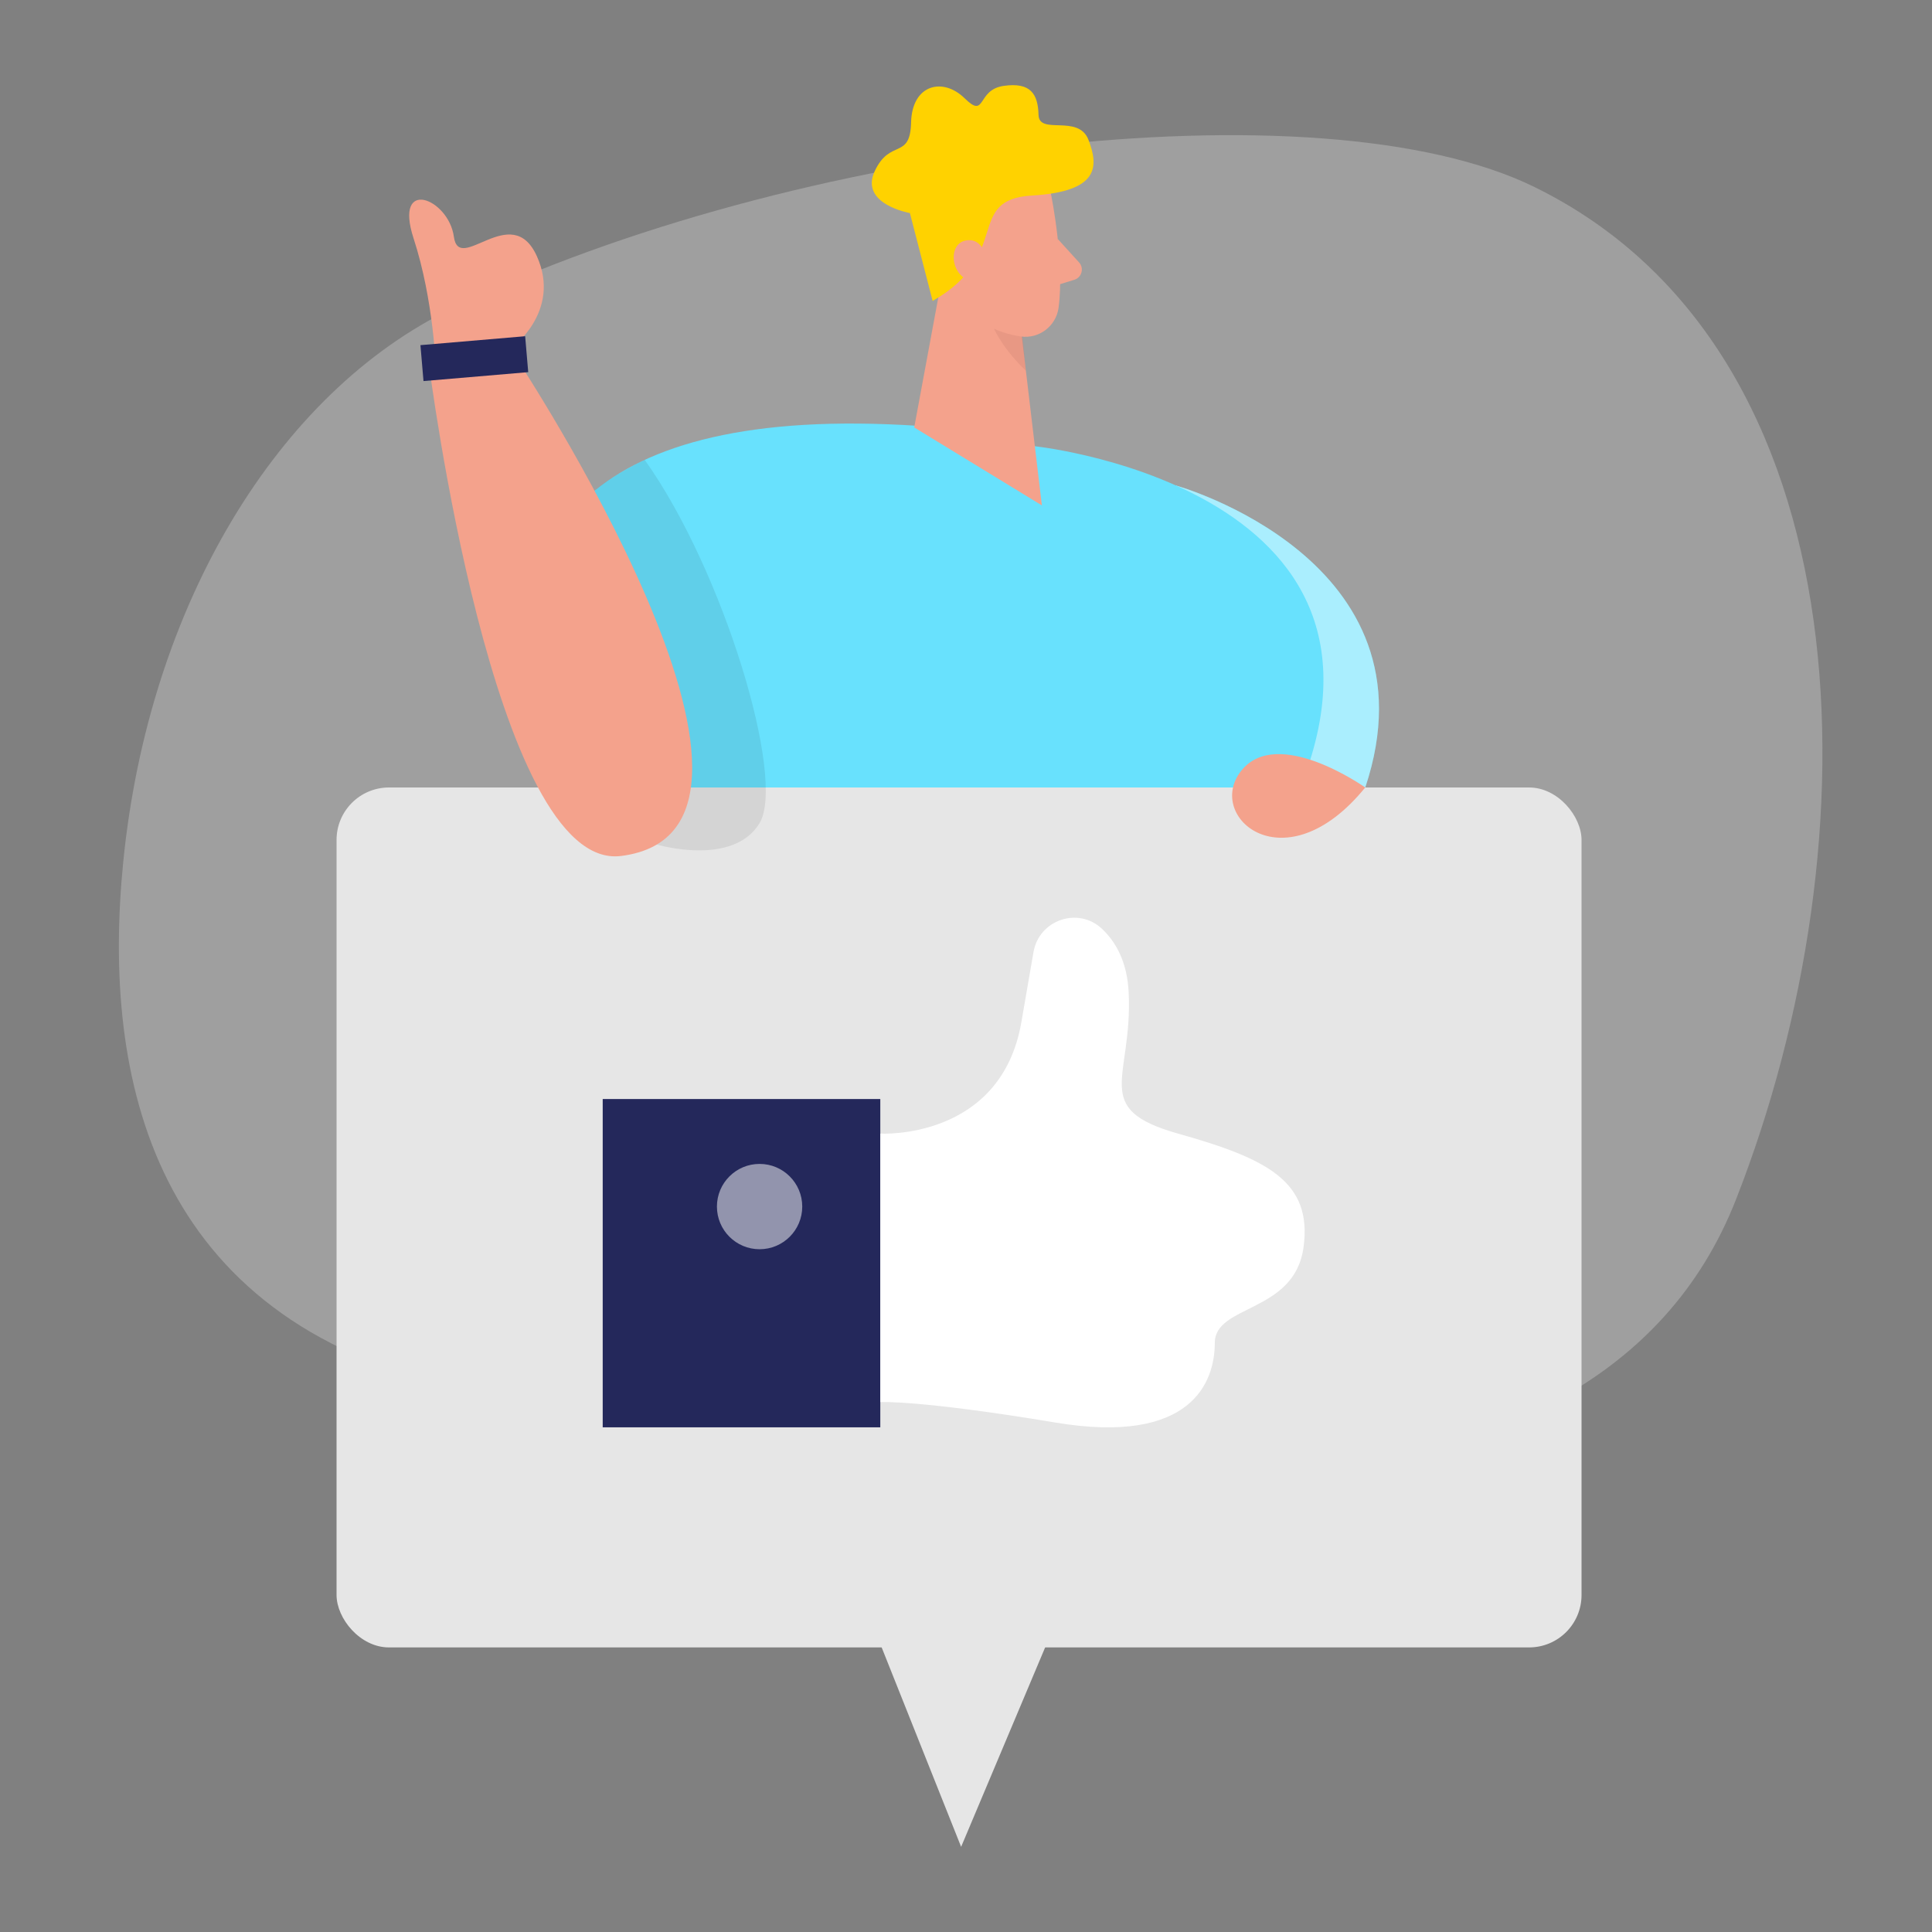 <svg transform="scale(1)" id="_0238_like" xmlns="http://www.w3.org/2000/svg" viewBox="0 0 500 500" class="show_show__wrapper__graphic__5Waiy "><rect x="0" y="0" width="500" height="500" fill="#808080" stroke="none"/><title>React</title><defs><style>.cls-1,.cls-2,.cls-3{fill:#fff;}.cls-4{fill:#f4a28c;}.cls-2{opacity:.5;}.cls-5,.cls-6{fill:#e6e6e6;}.cls-6{opacity:.3;}.cls-3{opacity:.44;}.cls-7{fill:#ce8172;opacity:.31;}.cls-8{fill:#24285b;}.cls-9{fill:#000001;opacity:.08;}.cls-10{fill:#ffd200;}.cls-11{fill:#68e1fd;}</style></defs><path class="cls-6" id="bg" d="m117.14,79.76c-45.15,21.72-78.65,76.8-85.26,143.42-5.57,56.14,7.73,118.18,86.01,135.85,152.31,34.39,294.96,44.19,331.38-48.59,36.42-92.79,34.51-219.46-52.08-262.01-55.64-27.34-191.87-11.08-280.05,31.34Z"></path><g id="person_like"><path class="cls-11" d="m304.37,125.66s68.66,19.13,48.96,78.14l-40.44-3.21-8.51-74.93Z"></path><path class="cls-3" d="m304.37,125.66s68.66,19.13,48.96,78.14l-40.44-3.21-8.51-74.93Z"></path><path class="cls-11" d="m237.84,110.22l30.44,5.33s109.93,11.93,62.23,101.11-165.93,39.45-165.93,39.45c0,0-101.86-157.45,73.26-145.89Z"></path><polygon class="cls-4" points="246.9 55.01 236.6 110.62 269.64 130.8 262.68 72.24 246.9 55.01"></polygon><path class="cls-7" d="m264.16,81.36s-5.73-1.32-9.95-6.28c0,0,.18,10.35,11.28,20.85l-1.34-14.57Z"></path><rect class="cls-5" x="87.1" y="203.8" width="322.2" height="222.55" rx="13.57" ry="13.57"></rect><polygon class="cls-5" points="210.95 383.13 248.74 477.96 288.69 383.13 210.95 383.13"></polygon><rect class="cls-8" x="155.98" y="284.43" width="71.84" height="84.96"></rect><path class="cls-1" d="m227.82,293.38s31.21,1.77,36.51-28.85l3.14-18.15c1.44-8.3,11.54-11.79,17.69-6.03,3.63,3.4,6.56,8.59,6.94,16.52,1.08,22.38-10.1,30.07,12.86,36.53,22.96,6.46,34.74,12.35,32.39,29.42s-22.96,14.72-22.96,24.73-5.89,26.5-41.22,20.61c-35.33-5.89-45.34-5.3-45.34-5.3v-69.48Z"></path><path class="cls-9" d="m169.94,218.56s19.73,5.88,26.63-5.53c6.9-11.41-9.27-65.31-29.71-94.01,0,0-8.32,3.88-12.99,7.98s16.07,91.56,16.07,91.56Z"></path><path class="cls-4" d="m112.78,95.23s-.51-17.49-5.74-33.52c-5.23-16.03,9.07-10.34,10.42-.45,1.35,9.88,14.93-9.43,21.47,5.02,6.54,14.45-6.81,24.03-6.81,24.03l-19.34,4.93Z"></path><path class="cls-4" d="m110.97,93.99s16.7,131.66,49.73,127.54c53.78-6.7-27.25-129.1-27.25-129.1l-22.48,1.56Z"></path><circle class="cls-2" cx="196.58" cy="312.26" r="11.04"></circle><path class="cls-4" d="m353.32,203.8s-22.82-16.18-32.15-4.25c-9.33,11.93,11.41,29.76,32.15,4.25Z"></path><rect class="cls-8" x="109.16" y="88.15" width="27.2" height="9.33" transform="translate(-7.44 10.76) rotate(-4.87)"></rect><path class="cls-4" d="m272.15,51.07s3.4,16.92,1.8,28.61c-.65,4.74-5.09,8.1-9.82,7.39-5.87-.89-13.56-3.8-16.48-12.65l-6.8-14.41s-3.95-9.18,4.94-17.21c8.89-8.04,24.81-2.14,26.37,8.27Z"></path><path class="cls-4" d="m273.74,61.84l5.52,6.07c1.36,1.5.7,3.91-1.23,4.5l-6.42,1.97,2.14-12.54Z"></path><path class="cls-10" d="m241.36,77.86l-5.88-22.72s-13.08-2.29-9.11-10.83c3.97-8.54,9.18-2.83,9.42-12.64.24-9.81,8.21-11.77,13.85-6.24,5.63,5.54,3.03-2.18,10.08-3.2,7.05-1.02,8.91,2.14,9.05,7.5s10.33-.31,12.93,6.47c2.59,6.78,2.94,13.37-14.61,14.4-17.55,1.03-5.03,15.52-25.73,27.28Z"></path><path class="cls-4" d="m255.57,67.79s-.87-6.59-5.77-5.52c-4.9,1.06-3.71,10.59,3.13,10.73l2.64-5.2Z"></path></g></svg>